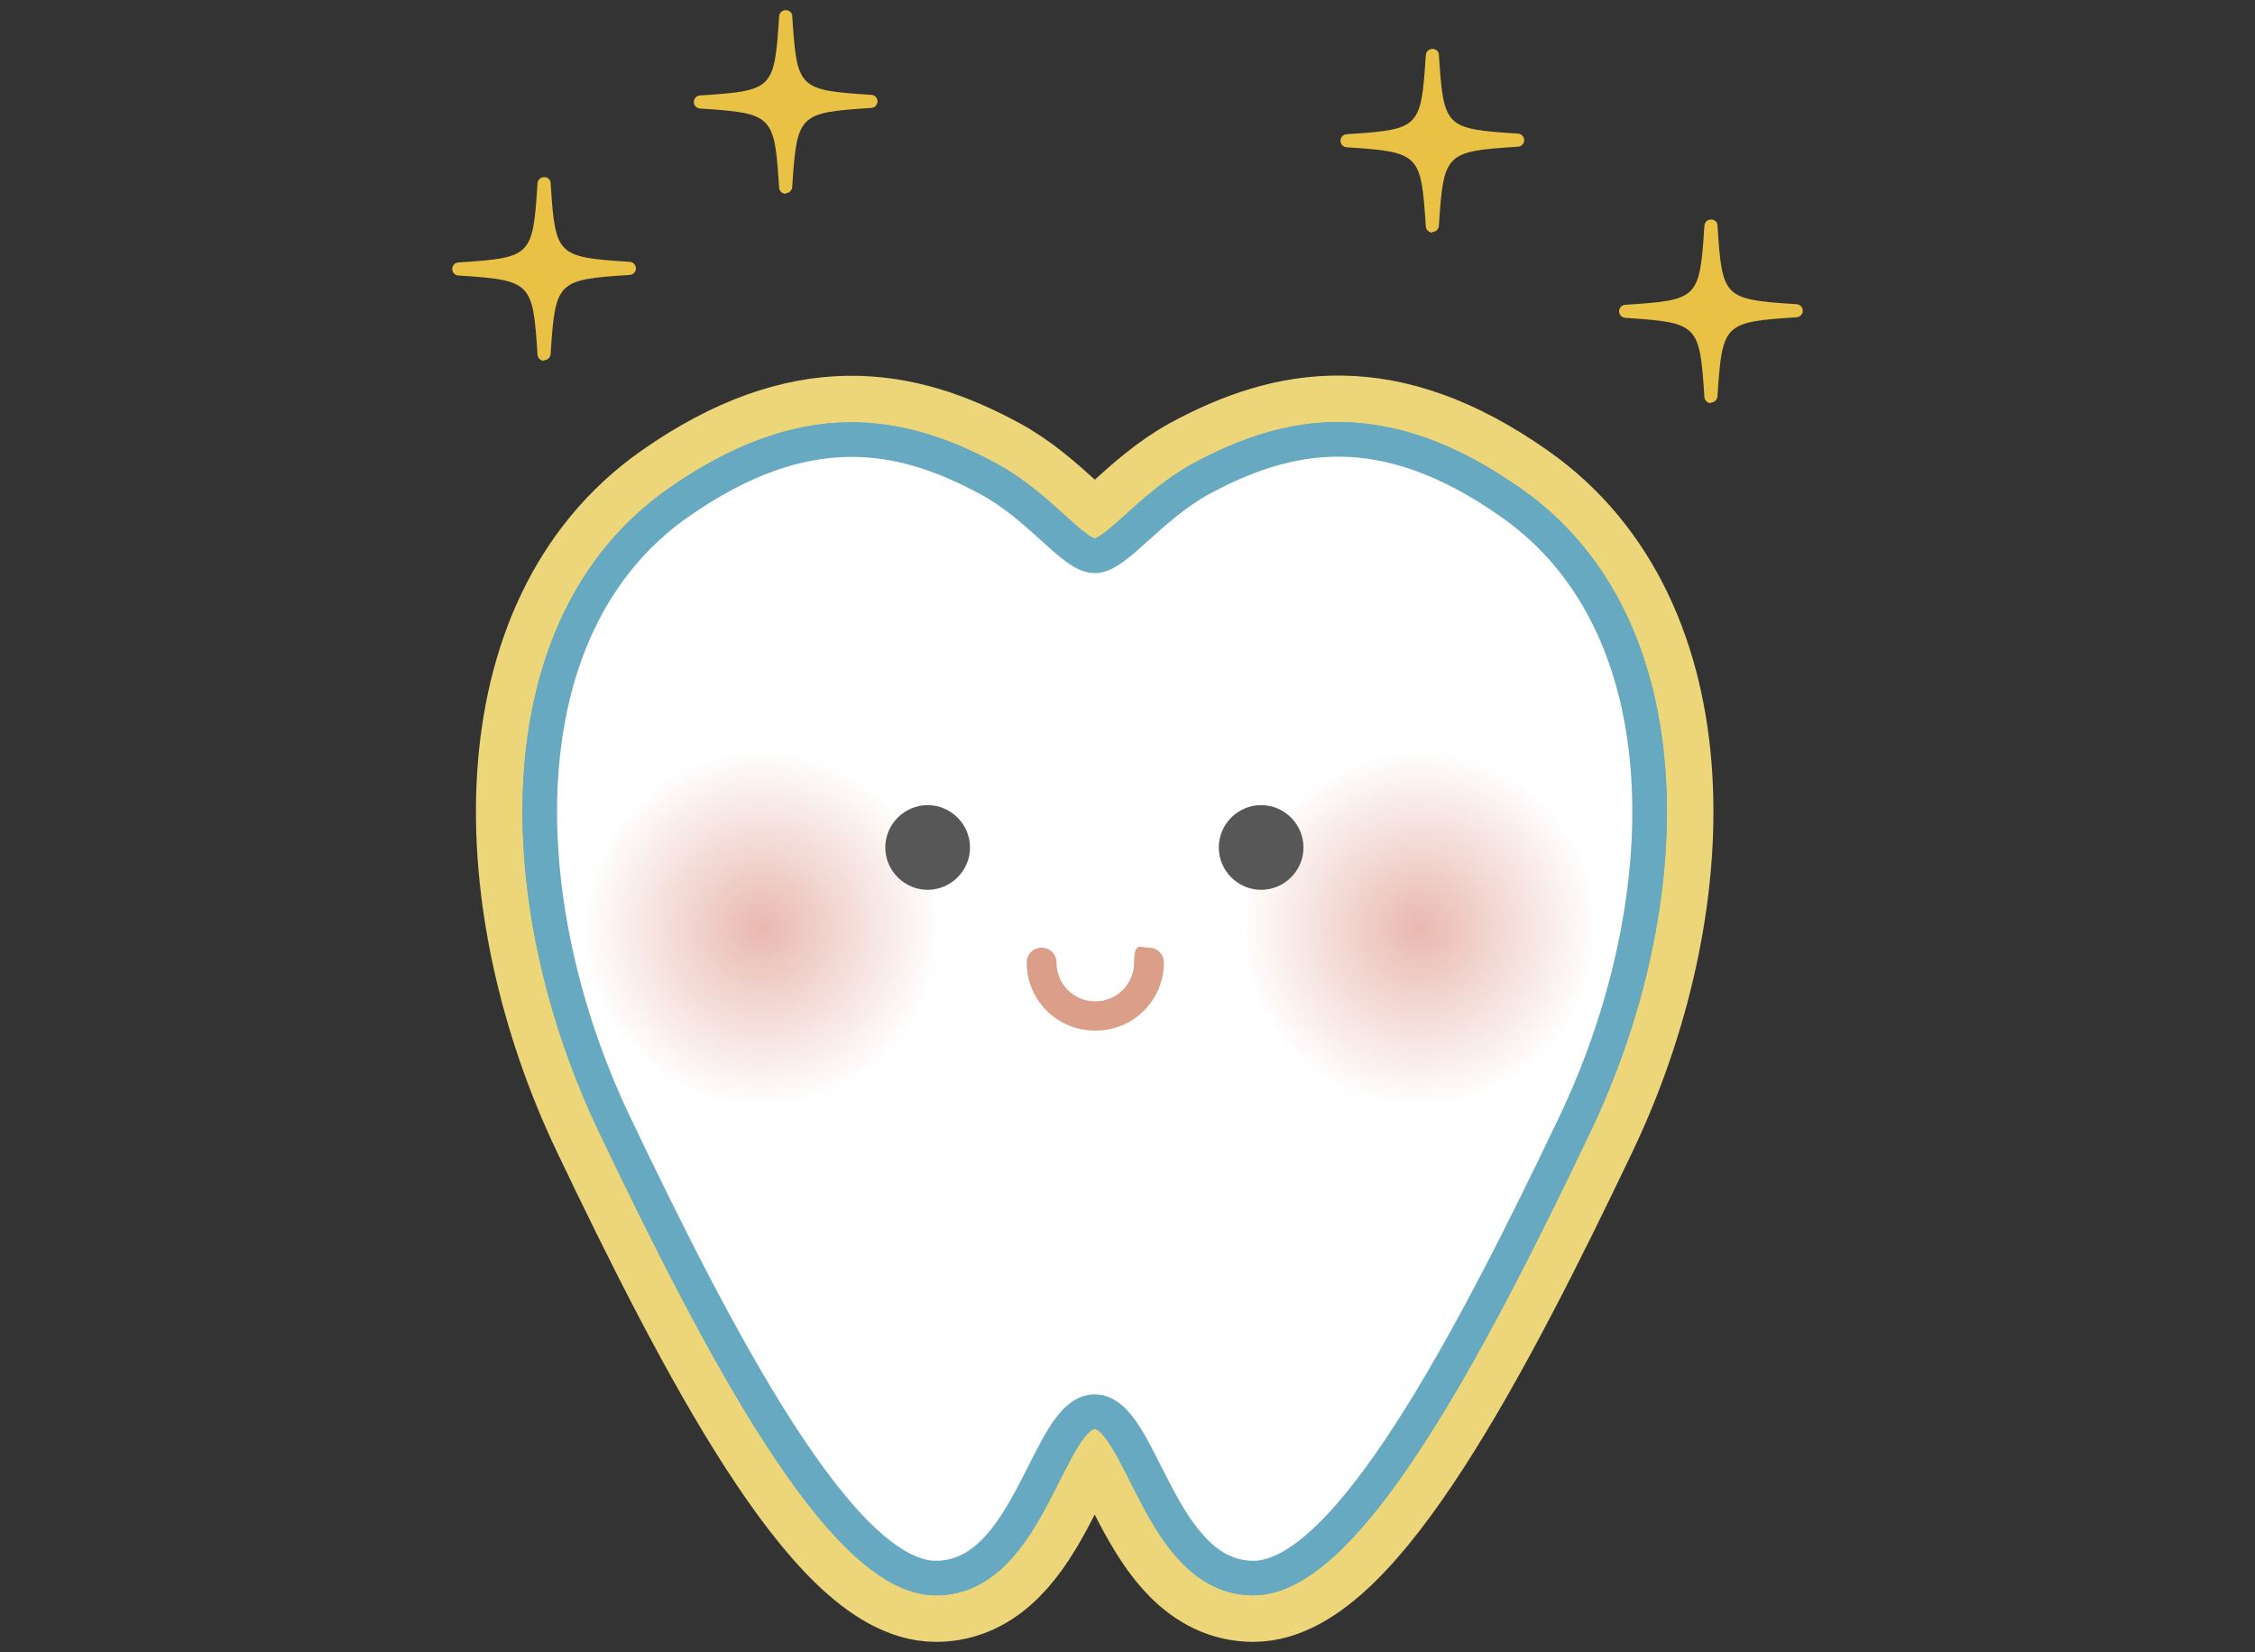 <?xml version="1.0" encoding="UTF-8"?>
<svg xmlns="http://www.w3.org/2000/svg" version="1.1" xmlns:xlink="http://www.w3.org/1999/xlink" viewBox="0 0 378 277">
  <rect x="0" y="0" width="378" height="277" fill="#333333" stroke="none"/>
  <defs>
    <style>
      .cls-1 {
        fill: url(#_名称未設定グラデーション_4-2);
      }

      .cls-2 {
        fill: #fff;
      }

      .cls-3 {
        fill: #db9e88;
      }

      .cls-4 {
        fill: url(#_名称未設定グラデーション_4);
      }

      .cls-5 {
        stroke: #edd57a;
        stroke-width: 21.4px;
      }

      .cls-5, .cls-6 {
        fill: none;
        stroke-linecap: round;
        stroke-linejoin: round;
      }

      .cls-7 {
        fill: #e9c144;
      }

      .cls-8 {
        fill: #585757;
      }

      .cls-6 {
        stroke: #66a9c0;
        stroke-width: 5.8px;
      }
    </style>
    <radialGradient id="_名称未設定グラデーション_4" data-name="名称未設定グラデーション 4" cx="134.3" cy="79.4" fx="134.3" fy="79.4" r="33.3" gradientTransform="translate(117 84.2) scale(.9)" gradientUnits="userSpaceOnUse">
      <stop offset="0" stop-color="#e9b9b0"/>
      <stop offset="1" stop-color="#fff"/>
    </radialGradient>
    <radialGradient id="_名称未設定グラデーション_4-2" data-name="名称未設定グラデーション 4" cx="11.9" fx="11.9" r="33.3" xlink:href="#_名称未設定グラデーション_4"/>
  </defs>
  <!-- Generator: Adobe Illustrator 28.7.3, SVG Export Plug-In . SVG Version: 1.2.0 Build 164)  -->
  <g>
    <g id="_レイヤー_1" data-name="レイヤー_1">
      <g>
        <g>
          <path class="cls-2" d="M158.3,95.8c5.8,4.1,15.2,6.8,25.8,6.8s20-2.7,25.8-6.8"/>
          <g>
            <path class="cls-5" d="M183.5,236.7c-7.9,0-10.8,27.9-26.6,27.9s-36.4-39.4-53.9-76.1c-17.5-36.7-19-83.4,10.7-104.2,21.3-14.9,37.2-12,52-4,8.7,4.7,14.2,12.9,17.8,12.9,3.6,0,9.1-8.1,17.8-12.9,14.8-8,30.7-11,52,4,29.7,20.8,28.2,67.5,10.7,104.2-17.5,36.7-38.2,76.1-53.9,76.1-15.8,0-18.7-27.9-26.6-27.9Z"/>
            <path class="cls-6" d="M183.5,236.7c-7.9,0-10.8,27.9-26.6,27.9s-36.4-39.4-53.9-76.1c-17.5-36.7-19-83.4,10.7-104.2,21.3-14.9,37.2-12,52-4,8.7,4.7,14.2,12.9,17.8,12.9,3.6,0,9.1-8.1,17.8-12.9,14.8-8,30.7-11,52,4,29.7,20.8,28.2,67.5,10.7,104.2-17.5,36.7-38.2,76.1-53.9,76.1-15.8,0-18.7-27.9-26.6-27.9Z"/>
            <path class="cls-2" d="M183.5,236.7c-7.9,0-10.8,27.9-26.6,27.9s-36.4-39.4-53.9-76.1c-17.5-36.7-19-83.4,10.7-104.2,21.3-14.9,37.2-12,52-4,8.7,4.7,14.2,12.9,17.8,12.9,3.6,0,9.1-8.1,17.8-12.9,14.8-8,30.7-11,52,4,29.7,20.8,28.2,67.5,10.7,104.2-17.5,36.7-38.2,76.1-53.9,76.1-15.8,0-18.7-27.9-26.6-27.9Z"/>
            <path class="cls-6" d="M183.5,236.7c-7.9,0-10.8,27.9-26.6,27.9s-36.4-39.4-53.9-76.1c-17.5-36.7-19-83.4,10.7-104.2,21.3-14.9,37.2-12,52-4,8.7,4.7,14.2,12.9,17.8,12.9,3.6,0,9.1-8.1,17.8-12.9,14.8-8,30.7-11,52,4,29.7,20.8,28.2,67.5,10.7,104.2-17.5,36.7-38.2,76.1-53.9,76.1-15.8,0-18.7-27.9-26.6-27.9Z"/>
          </g>
          <g>
            <path class="cls-4" d="M269.3,156.3c0,16.7-13.5,30.2-30.2,30.2s-30.2-13.5-30.2-30.2,13.5-30.2,30.2-30.2,30.2,13.5,30.2,30.2Z"/>
            <path class="cls-1" d="M158.1,156.3c0,16.7-13.5,30.2-30.2,30.2s-30.2-13.5-30.2-30.2,13.5-30.2,30.2-30.2,30.2,13.5,30.2,30.2Z"/>
          </g>
        </g>
        <path class="cls-8" d="M148.4,142.1c0,3.9,3.2,7.1,7.1,7.1s7.1-3.2,7.1-7.1-3.2-7.1-7.1-7.1-7.1,3.2-7.1,7.1Z"/>
        <path class="cls-8" d="M204.3,142.1c0,3.9,3.2,7.1,7.1,7.1s7.1-3.2,7.1-7.1-3.2-7.1-7.1-7.1-7.1,3.2-7.1,7.1Z"/>
        <path class="cls-3" d="M183.5,172.8c-6.3,0-11.4-5.1-11.4-11.4,0-1.4,1.1-2.5,2.5-2.5,1.4,0,2.5,1.1,2.5,2.5,0,3.6,2.9,6.5,6.5,6.5,3.6,0,6.5-2.9,6.5-6.5s1.1-2.5,2.5-2.5c1.4,0,2.5,1.1,2.5,2.5,0,6.3-5.1,11.4-11.4,11.4Z"/>
        <path class="cls-7" d="M131.7,32.5c-.6,0-1.1-.5-1.1-1.1-.8-12.1-1-12.4-13.2-13.2-.6,0-1.1-.5-1.1-1.1s.5-1.1,1.1-1.1c12.2-.8,12.4-1,13.2-13.2,0-.6.5-1.1,1.1-1.1s1.1.4,1.1,1c.8,12.2,1,12.4,13.2,13.2,0,0,0,0,0,0,.6,0,1.1.5,1.1,1.1s-.5,1.1-1.1,1.1c-12.1.8-12.4,1-13.2,13.2,0,.6-.5,1.1-1.1,1.1Z"/>
        <path class="cls-7" d="M240.1,39c-.6,0-1.1-.5-1.1-1.1-.8-12.1-1-12.4-13.2-13.2-.6,0-1.1-.5-1.1-1.1s.5-1.1,1.1-1.1c12.2-.8,12.4-1,13.2-13.2,0-.6.5-1.1,1.1-1.1s1.1.4,1.1,1c.8,12.2,1,12.4,13.2,13.2,0,0,0,0,0,0,.6,0,1.1.5,1.1,1.1s-.5,1.1-1.1,1.1c-12.1.8-12.4,1-13.2,13.2,0,.6-.5,1.1-1.1,1.1Z"/>
        <path class="cls-7" d="M91.2,60.5c-.6,0-1.1-.5-1.1-1.1-.8-12.1-1-12.4-13.2-13.2-.6,0-1.1-.5-1.1-1.1s.5-1.1,1.1-1.1c12.2-.8,12.4-1,13.2-13.2,0-.6.5-1.1,1.1-1.1s1.1.4,1.1,1c.8,12.2,1,12.4,13.2,13.2,0,0,0,0,0,0,.6,0,1.1.5,1.1,1.1s-.5,1.1-1.1,1.1c-12.1.8-12.4,1-13.2,13.2,0,.6-.5,1.1-1.1,1.1Z"/>
        <path class="cls-7" d="M286.8,67.6c-.6,0-1.1-.5-1.1-1.1-.8-12.1-1-12.4-13.2-13.2-.6,0-1.1-.5-1.1-1.1s.5-1.1,1.1-1.1c12.2-.8,12.4-1,13.2-13.2,0-.6.5-1.1,1.1-1.1s1.1.4,1.1,1c.8,12.2,1,12.4,13.2,13.2,0,0,0,0,0,0,.6,0,1.1.5,1.1,1.1s-.5,1.1-1.1,1.1c-12.1.8-12.4,1-13.2,13.2,0,.6-.5,1.1-1.1,1.1Z"/>
      </g>
    </g>
  </g>
</svg>